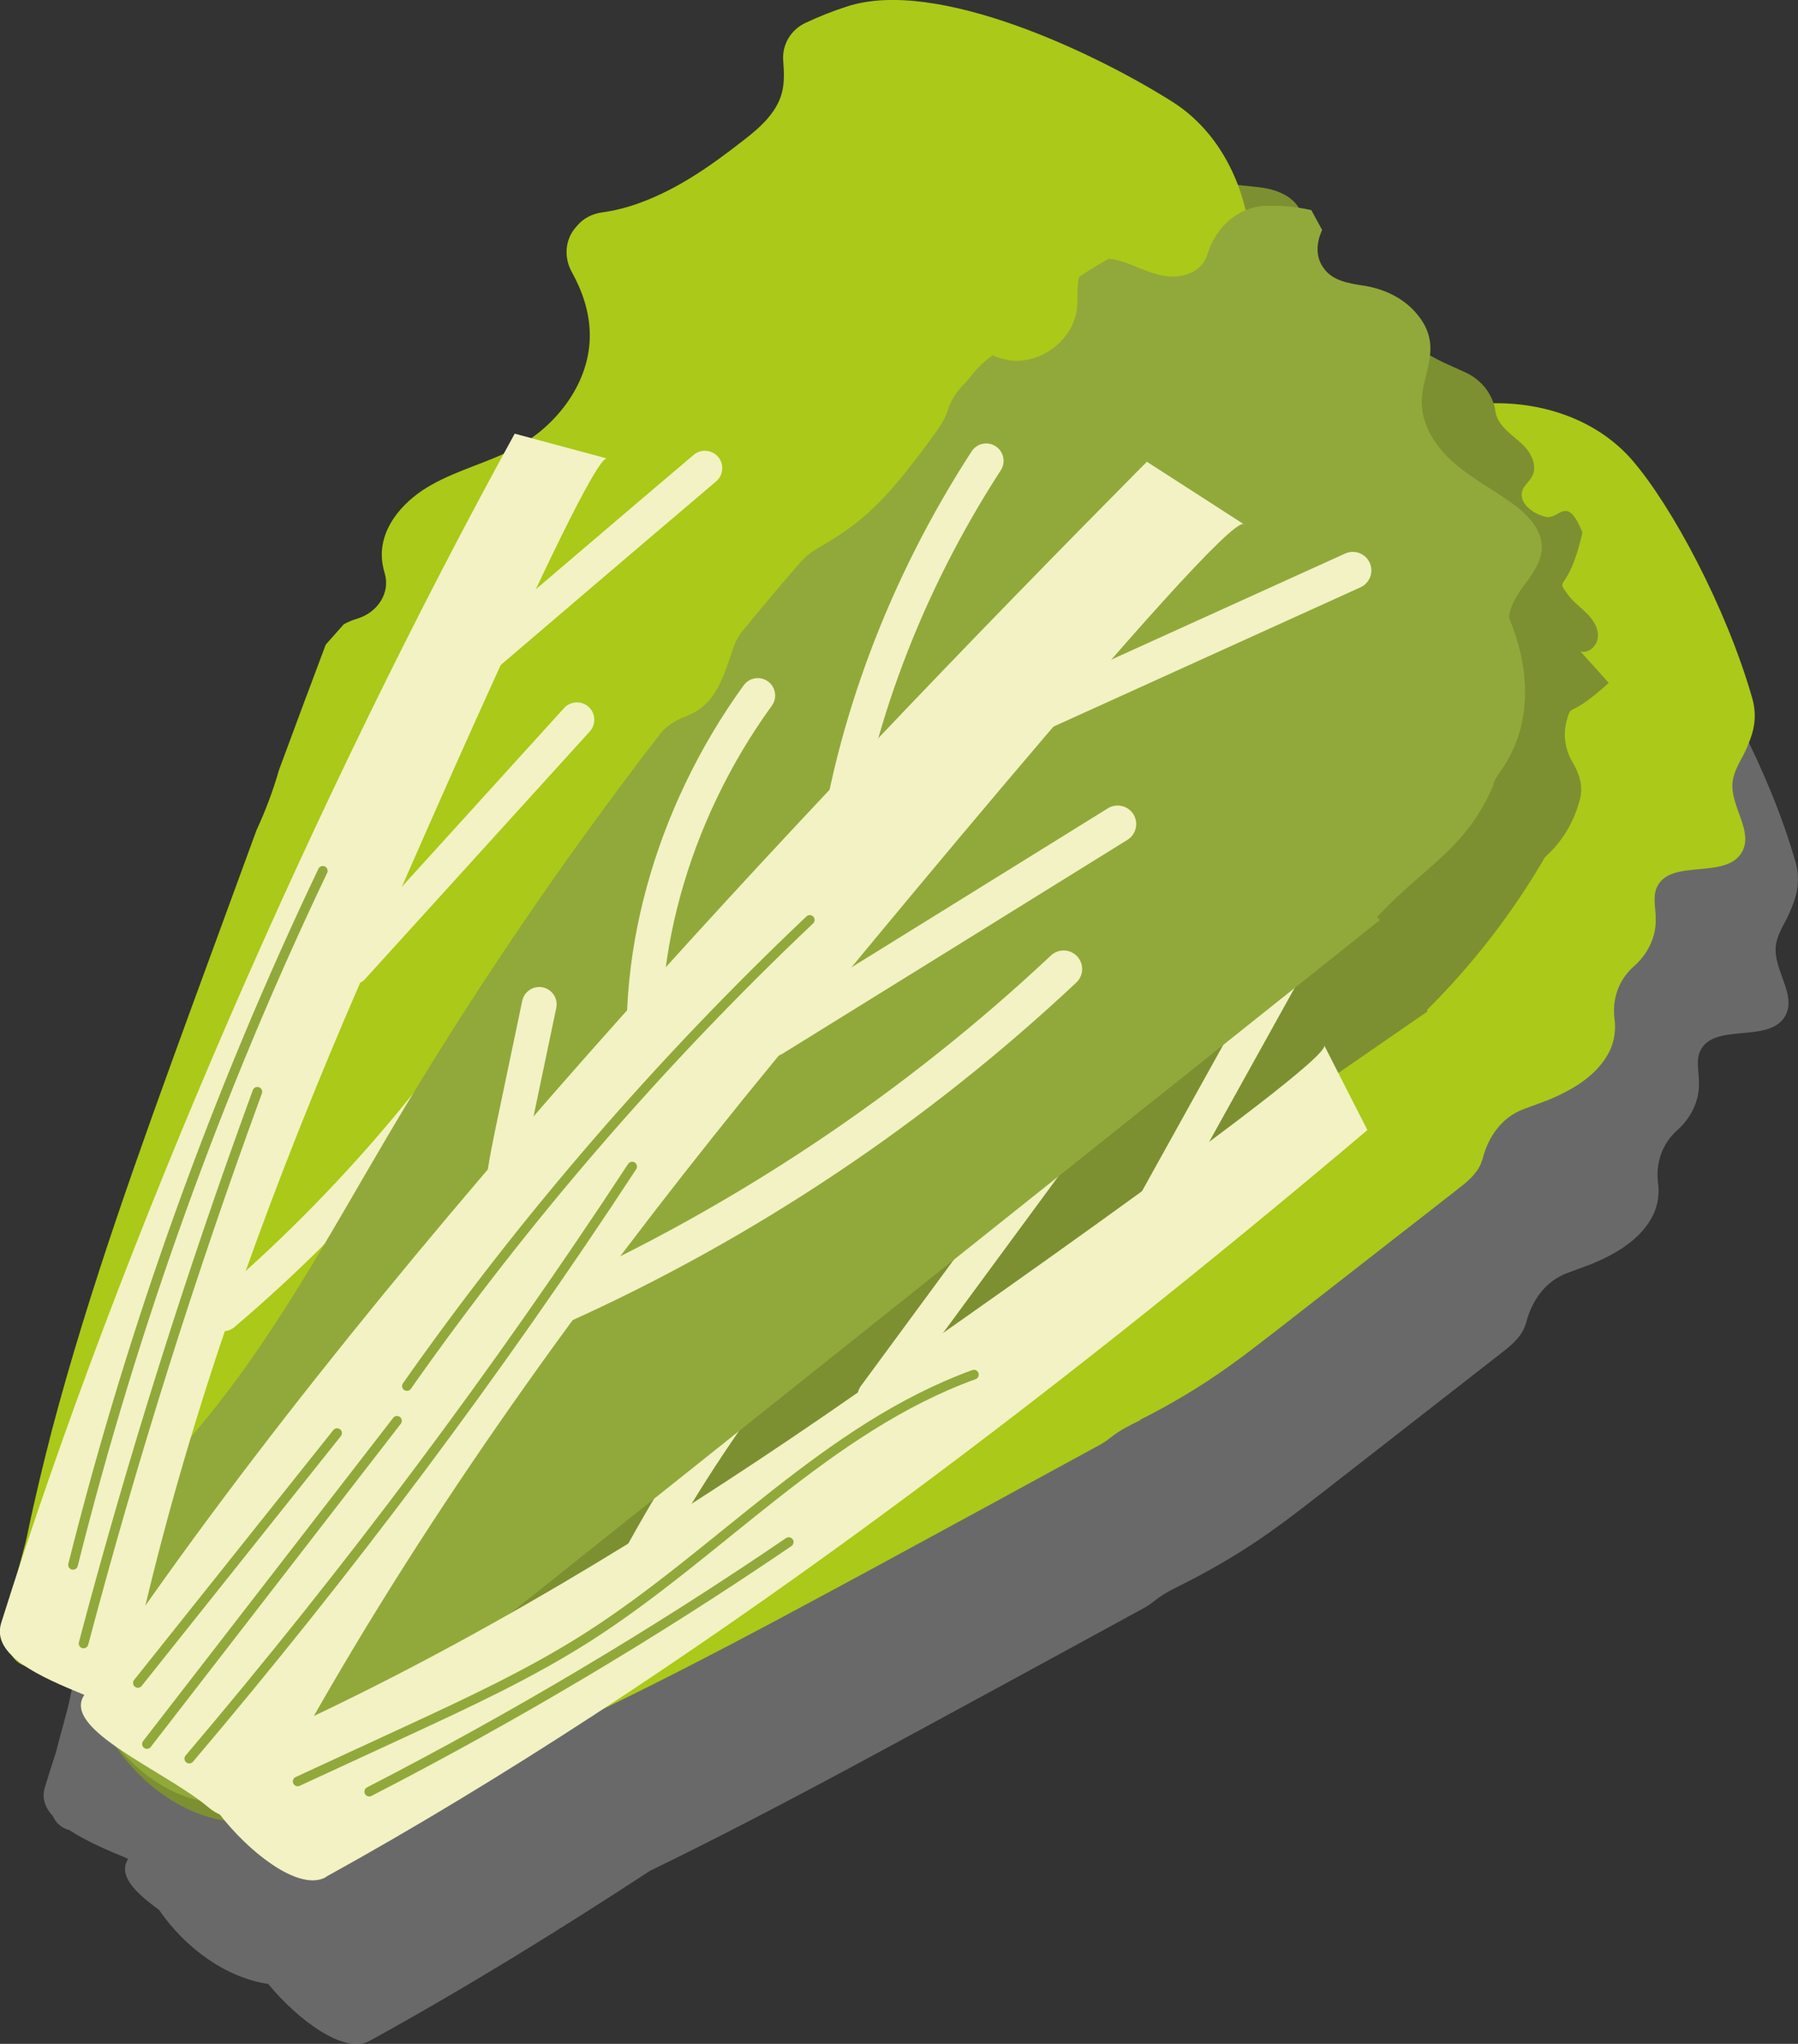 <?xml version="1.0" encoding="UTF-8"?>
<svg xmlns="http://www.w3.org/2000/svg" viewBox="0 0 61.55 69.94">
  <rect x="0" y="0" width="61.55" height="69.94" fill="#333333" stroke="none"/>
  <defs>
    <style>
      .cls-1 {
        stroke-width: 1.27px;
      }

      .cls-1, .cls-2, .cls-3 {
        fill: none;
        stroke-linecap: round;
        stroke-linejoin: round;
      }

      .cls-1, .cls-3 {
        stroke: #f2f2c4;
      }

      .cls-4 {
        fill: #91a93a;
      }

      .cls-4, .cls-5, .cls-6, .cls-7, .cls-8 {
        stroke-width: 0px;
      }

      .cls-5 {
        fill: #abc918;
      }

      .cls-6 {
        fill: #b5b4b4;
        mix-blend-mode: multiply;
        opacity: .42;
      }

      .cls-7 {
        fill: #f2f2c4;
      }

      .cls-2 {
        stroke: #91a93a;
        stroke-width: .33px;
      }

      .cls-9 {
        isolation: isolate;
      }

      .cls-3 {
        stroke-width: 1.19px;
      }

      .cls-8 {
        fill: #7c9031;
      }
    </style>
  </defs>
  <g class="cls-9">
    <g id="Calque_1" data-name="Calque 1">
      <g>
        <path class="cls-6" d="M61.19,31.38c.11-.22.2-.45.27-.68.12-.4.12-.82,0-1.22-.88-3.07-2.74-6.56-4.12-8.15-1.15-1.32-2.93-1.95-4.73-1.93-.15-.47-.5-.85-.95-1.06-.24-.11-.49-.22-.73-.33-.17-.08-.34-.17-.5-.26.04-.46-.05-.94-.52-1.46-.46-.51-1.11-.8-1.79-.9-.52-.08-1.02-.17-1.32-.57-.3-.39-.28-.87-.07-1.33-.16-.29-.21-.39-.37-.68-.14-.03-.28-.06-.43-.08-.24-.41-.73-.62-1.21-.7-.29-.05-.6-.07-.89-.11-.44-1.15-1.18-2.16-2.21-2.81-2.61-1.66-8.09-4.28-11.16-3.28-.5.16-.97.35-1.42.56-.5.23-.81.74-.77,1.29.03.38.05.76-.05,1.13-.19.68-.76,1.18-1.32,1.61-1.1.86-2.25,1.67-3.56,2.14-.41.15-.84.26-1.28.32-.32.05-.62.19-.83.44-.02.03-.05.05-.07.08-.36.42-.4,1.02-.13,1.51.37.67.61,1.37.62,2.14.01,1.42-.84,2.73-2,3.55-.18-.05-.36-.1-.54-.15-.12.22-.24.44-.36.66-.82.38-1.71.63-2.5,1.07-.91.5-1.73,1.38-1.72,2.42,0,.21.04.42.1.62.2.67-.25,1.33-.91,1.54-.17.05-.34.12-.49.2-.21.24-.41.46-.62.7-.54,1.43-1.07,2.86-1.6,4.29-.2.7-.46,1.39-.77,2.06-.76,2.07-1.52,4.15-2.28,6.22-1.72,4.72-3.44,9.46-4.72,14.3-.31,1.2-.6,2.4-.85,3.61-.1.48-.31,1.16-.48,1.84-.13.39-.25.78-.37,1.17-.12.37,0,.7.27,1,.12.26.32.41.57.48.56.37,1.31.69,2.01.98-.36.54.2,1.13,1.05,1.74.9,1.31,2.28,2.32,3.74,2.54.99,1.2,2.59,2.43,3.47,1.95,3.18-1.75,6.39-3.72,9.6-5.82,3.13-1.52,6.2-3.17,9.26-4.83,2.56-1.39,5.12-2.78,7.68-4.18.13-.07.24-.16.36-.25.3-.24.64-.4.98-.57,1.05-.53,2.06-1.13,3.01-1.81.58-.41,1.14-.85,1.71-1.29,2.04-1.59,4.08-3.18,6.12-4.77.32-.25.65-.51.81-.88.02-.05.04-.11.06-.16.19-.77.67-1.45,1.42-1.72.27-.1.54-.2.81-.3.85-.35,1.71-.85,2.12-1.68.16-.33.22-.72.17-1.09-.09-.69.14-1.35.65-1.81.47-.41.77-1.01.75-1.63,0-.37-.11-.75.04-1.08.46-1,2.36-.24,2.91-1.2.41-.72-.41-1.57-.32-2.4.04-.35.24-.67.4-.98Z"/>
        <g>
          <path class="cls-5" d="M39.04,48.58c1.05-.53,2.06-1.13,3.01-1.81.58-.41,1.14-.85,1.71-1.29,2.04-1.59,4.08-3.18,6.12-4.77.32-.25.65-.51.81-.88.02-.05.04-.11.06-.16.19-.77.67-1.45,1.42-1.72.27-.1.54-.2.81-.3.85-.35,1.71-.85,2.12-1.68.16-.33.22-.72.17-1.09-.09-.69.14-1.35.66-1.81.47-.41.77-1.01.75-1.63,0-.37-.11-.75.04-1.08.46-1,2.36-.24,2.91-1.2.41-.72-.41-1.57-.32-2.4.04-.35.24-.67.4-.98.11-.22.2-.45.27-.68.12-.4.12-.82,0-1.22-.88-3.07-2.74-6.56-4.12-8.15-1.38-1.58-3.66-2.18-5.8-1.84-2.14.34-3.04.32-4.66,1.83-3.2,2.99-5.02,7.11-7.07,10.97-5.95,11.19-14.57,21.06-24.87,28.47-1.34.97-2.74,1.92-3.74,3.25-.79,1.05-2.13,4.39-.28,4.53.99.07,2.68-.86,3.64-1.21,1.16-.43,2.31-.89,3.45-1.37,4.62-1.97,9.06-4.37,13.48-6.76,2.56-1.39,5.12-2.78,7.68-4.18.13-.07.24-.16.36-.25.3-.24.64-.4.98-.57Z"/>
          <path class="cls-8" d="M48.85,34.56c1.57-1.56,2.93-3.32,4.04-5.23.59-.52,1.01-1.23,1.2-2,.11-.43-.03-.87-.26-1.25-.25-.42-.33-.94-.2-1.41.18-.66,0,0,1.44-1.3-.32-.36-.64-.72-.97-1.08.29.09.58-.2.6-.5s-.16-.58-.37-.79-.46-.39-.64-.63c-.5-.67,0,0,.48-2.15-.53-1.32-.79-.44-1.24-.53-.46-.1-.97-.49-.81-.92.07-.18.24-.3.33-.47.17-.33,0-.74-.26-1.02-.26-.27-.59-.47-.81-.77-.1-.13-.17-.29-.19-.45-.09-.58-.48-1.06-1.01-1.31-.24-.11-.49-.22-.73-.33-.66-.31-1.33-.72-1.65-1.38,0,0,0,0,0-.01-.34-.71-1-1.22-1.79-1.17-1.24.07-2.5.43-3.65.96-1.98.92-2.53,1.19-4.2,2.61-8.89,7.61-16.8,16.39-23.43,26-2.32,3.36-4.51,6.86-7.38,9.77-1.55,1.57-3.33,3.03-4.23,5.02-1.39,3.09,1.41,8.03,5,7.67,1.36-.13,2.59-.96,3.74-1.75,12.34-8.51,24.67-17.02,37.01-25.53-.01-.01-.01-.03-.02-.05Z"/>
          <path class="cls-8" d="M49.73,17.68c.18-1.66-.12-3.25-.72-4.73-.51-.09-1-.5-1.3-.95-.42-.63-.68-1.39-1.24-1.91-.57-.52-1.45-.79-1.72-1.52-.16-.44-.04-.95-.24-1.37-.22-.46-.75-.69-1.25-.77-.5-.08-1.03-.07-1.51-.24-.8-.28-1.57-1.5-1.35-2.39-.59-.25-1.2-.44-1.86-.51-2.08-.24-4.23.61-5.98,1.91-1.75,1.3-2.24,1.68-3.58,3.41-7.16,9.26-13.12,19.46-17.66,30.22-1.59,3.76-3.02,7.63-5.24,11.07-1.2,1.85-2.64,3.64-3.12,5.78-.74,3.31,3.01,7.57,6.45,6.5,1.31-.41,2.34-1.46,3.31-2.48,10.62-11.12,21.23-22.23,31.85-33.35,2.75-2.88,4.75-4.75,5.17-8.66Z"/>
          <path class="cls-5" d="M7.35,51.19c6.36-12.28,15.91-23,27.39-30.72,2.21-1.48,4.23-3.24,5.96-5.26,2.41-2.82,2.11-3.61,2.14-6.25.02-2.16-.91-4.33-2.68-5.46-2.61-1.66-8.09-4.28-11.16-3.28-.5.16-.97.35-1.42.56-.5.23-.81.74-.77,1.29.03.38.05.76-.05,1.13-.19.68-.76,1.18-1.32,1.61-1.1.86-2.25,1.67-3.56,2.14-.41.15-.84.26-1.28.32-.32.05-.62.19-.83.44-.02.03-.05.05-.07.08-.36.42-.4,1.02-.13,1.51.37.67.61,1.37.62,2.14.02,1.63-1.11,3.12-2.54,3.89-.92.49-1.95.74-2.86,1.25-.91.5-1.73,1.38-1.72,2.42,0,.21.04.42.1.62.2.67-.25,1.33-.91,1.54-.17.05-.34.12-.49.2l-.62.7c-.54,1.43-1.07,2.86-1.6,4.29-.2.7-.46,1.39-.77,2.06-.76,2.07-1.52,4.15-2.28,6.22-1.72,4.72-3.44,9.46-4.72,14.3-.31,1.2-.6,2.4-.85,3.61-.21.99-.88,2.8-.66,3.76.41,1.81,3.52,0,4.45-.94,1.17-1.18,1.91-2.7,2.67-4.17Z"/>
          <path class="cls-3" d="M7.64,44.96c4.34-3.69,8.09-8.1,11.01-12.98"/>
          <path class="cls-3" d="M12.06,33.1c2.56-2.82,5.13-5.65,7.69-8.47"/>
          <path class="cls-3" d="M15.87,23.06c2.75-2.35,5.5-4.7,8.26-7.04"/>
          <path class="cls-3" d="M22.04,53.09c2.75-4.98,6.34-9.52,10.55-13.36"/>
          <path class="cls-3" d="M29.95,47.78c2.26-3.07,4.52-6.14,6.78-9.21"/>
          <path class="cls-3" d="M39.07,42.03c1.75-3.16,3.51-6.31,5.26-9.47"/>
          <path class="cls-4" d="M51.11,26.83c.06-.14.15-.29.25-.43,1.1-1.53,1.04-3.46.32-5.2-.02-.04-.02-.07-.02-.1.05-.43.32-.81.58-1.16.26-.35.52-.74.54-1.17.02-.66-.52-1.2-1.06-1.58-.65-.46-1.37-.84-1.97-1.37-.6-.53-1.08-1.26-1.08-2.06,0-1.02.8-1.95-.23-3.09-.46-.51-1.11-.8-1.79-.9-.52-.08-1.02-.17-1.32-.57-.3-.39-.28-.87-.07-1.33l-.37-.68c-.49-.11-.99-.16-1.49-.15-1,.01-1.78.72-2.07,1.67-.02.07-.05.14-.09.21-.23.4-.74.57-1.2.54s-.89-.23-1.32-.4c-.24-.1-.5-.18-.76-.21-.39.22-.72.42-1.02.63-.08.32-.04.7-.07,1.04-.1,1.13-1.31,2.02-2.42,1.79-.16-.03-.32-.09-.47-.15-.59.42-.69.7-1.04,1.05-.23.24-.4.52-.5.84s-.3.6-.49.86c-.86,1.17-1.74,2.36-2.93,3.2-.36.26-.74.48-1.12.71-.19.11-.35.26-.5.42-.66.76-1.3,1.52-1.94,2.3-.16.19-.28.4-.36.64-.2.58-.37,1.18-.73,1.67-.21.29-.52.52-.86.65-.35.13-.68.32-.91.61-3.37,4.37-6.48,8.94-9.28,13.68-2.08,3.52-4.02,7.15-6.68,10.26-1.43,1.68-3.11,3.25-3.87,5.3-1.18,3.18,1.96,7.91,5.52,7.31,1.35-.23,2.52-1.13,3.61-2.01,11.78-9.39,23.56-18.78,35.34-28.17-.03-.03-.07-.07-.1-.1,1.67-1.79,3.04-2.3,4-4.55Z"/>
          <path class="cls-7" d="M2.89,58c9.42-14.24,24.34-30.06,36.37-42.2,1.11.71,2.21,1.43,3.32,2.14-.69-.44-15.7,17.9-17.12,19.65-5.51,6.82-10.67,13.95-14.97,21.58-.6,1.07-1.8,3.97-3.35,2.68-1.48-1.25-5.04-2.66-4.26-3.84Z"/>
          <path class="cls-1" d="M19.2,44.66c6.28-2.83,12.14-6.74,17.21-11.5"/>
          <path class="cls-3" d="M17.58,43.52c-.71-1.32-.38-3.11-.04-4.76.31-1.46.61-2.93.92-4.39"/>
          <path class="cls-3" d="M22.2,37.49c-.64-4.47.76-9.58,3.74-13.69"/>
          <path class="cls-3" d="M28.56,29.58c.62-4.74,2.43-9.54,5.2-13.81"/>
          <path class="cls-1" d="M26.45,35.52c3.94-2.44,7.88-4.88,11.81-7.32"/>
          <path class="cls-1" d="M34.36,24.94c3.98-1.81,7.97-3.61,11.95-5.42"/>
          <path class="cls-7" d="M.04,55.54c4.15-13.22,10.85-28.47,17.58-40.7,1.05.28,2.1.57,3.16.85-.65-.18-8.29,17.55-9.01,19.24-2.79,6.57-5.21,13.3-6.84,20.21-.23.97-.5,3.49-2.04,2.86s-3.19-1.36-2.85-2.46Z"/>
          <path class="cls-7" d="M11.15,64.23c12.18-6.72,24.98-16.53,35.66-25.56-.49-.97-.99-1.93-1.48-2.9.31.6-15.6,11.64-17.12,12.68-5.91,4.05-12.04,7.78-18.51,10.76-.91.42-3.34,1.19-2.41,2.56.9,1.32,2.85,3.02,3.86,2.47Z"/>
          <path class="cls-2" d="M5.03,59.68l8.56-11.06"/>
          <path class="cls-2" d="M6.48,60.18c5.46-6.43,10.53-13.2,15.16-20.26"/>
          <path class="cls-2" d="M4.72,57.59c2.27-2.85,4.55-5.7,6.82-8.55"/>
          <path class="cls-2" d="M2.86,56.24c1.69-6.38,3.68-12.68,5.95-18.88"/>
          <path class="cls-2" d="M2.5,53.55c2.05-8.17,4.92-16.14,8.55-23.75"/>
          <path class="cls-2" d="M33.34,47.04c-5.02,1.82-8.7,6.09-13.2,8.97-1.99,1.27-4.15,2.27-6.29,3.26-1.22.56-2.44,1.13-3.66,1.69"/>
          <path class="cls-2" d="M27,52.77c-4.61,3.14-9.41,5.99-14.36,8.54"/>
          <path class="cls-2" d="M27.72,31.48c-5.11,4.84-9.74,10.19-13.79,15.95"/>
        </g>
      </g>
    </g>
  </g>
</svg>